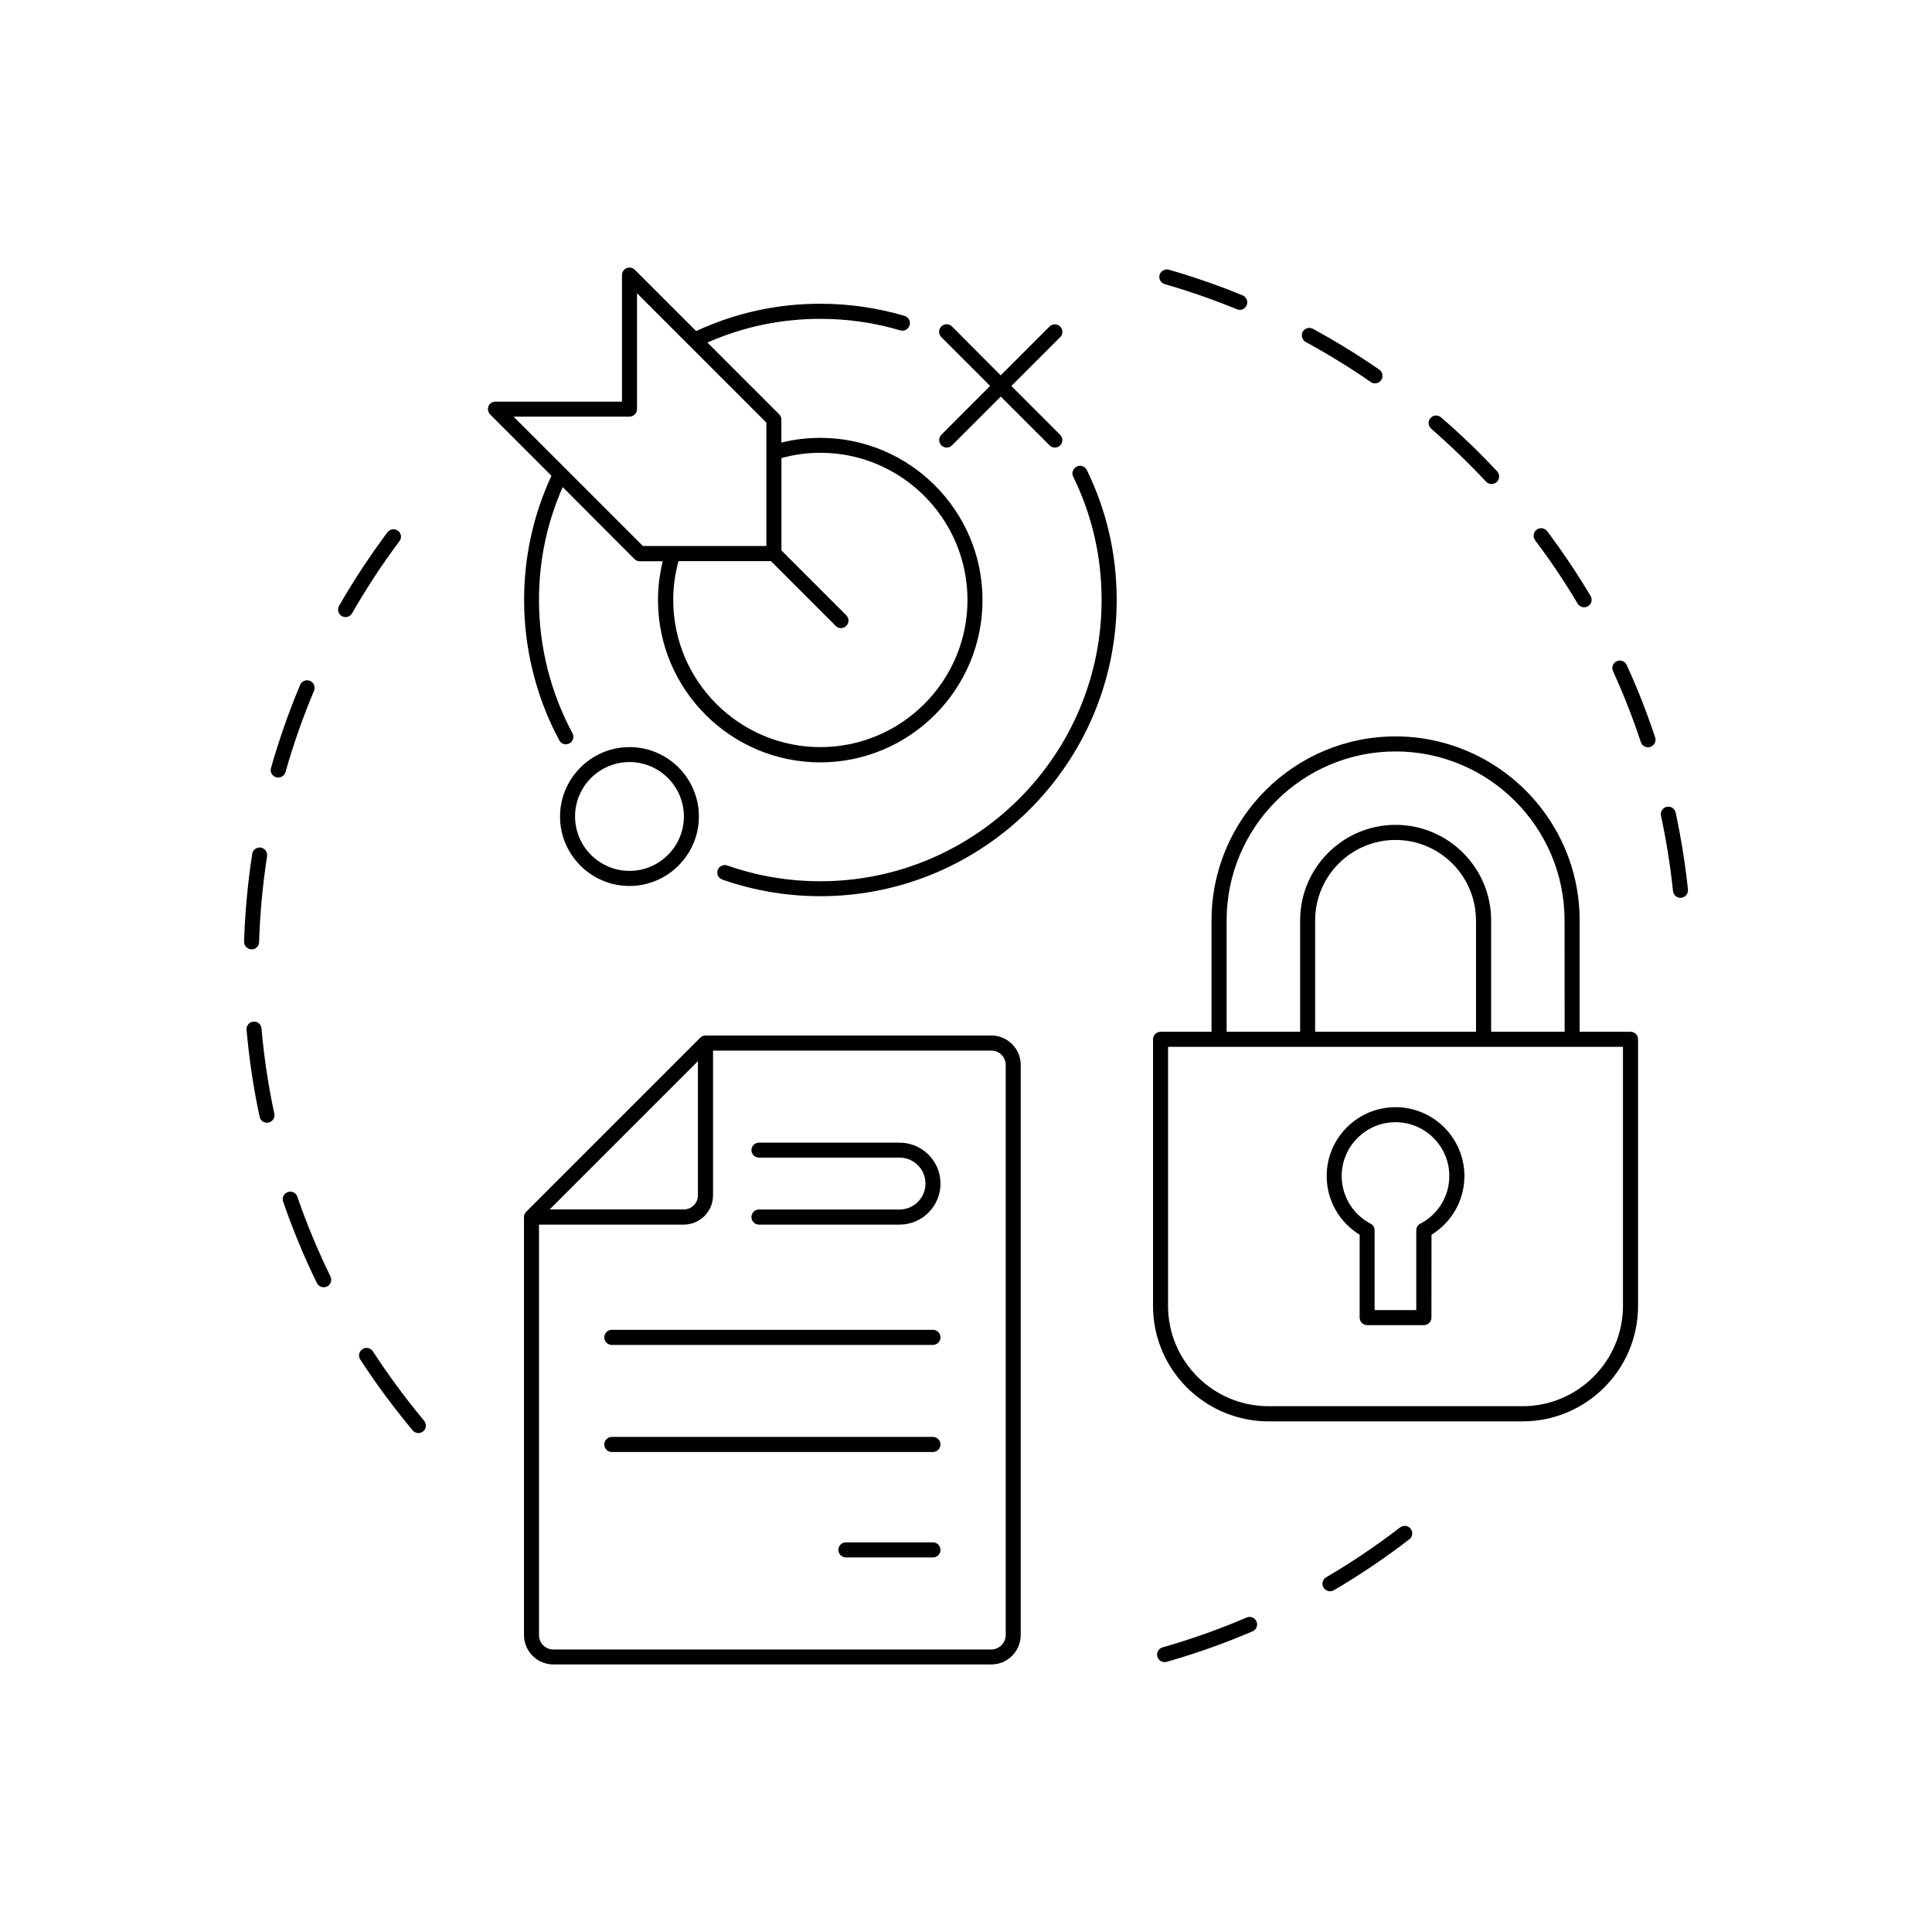 <?xml version="1.0" encoding="UTF-8"?>
<svg width="1200pt" height="1200pt" version="1.1" viewBox="0 0 1200 1200" xmlns="http://www.w3.org/2000/svg">
 <path d="m172.78 482.95c-0.422 0-0.844-0.047-1.266-0.188-2.484-0.703-3.938-3.281-3.188-5.766 4.969-17.484 11.062-34.875 18.094-51.609 0.984-2.391 3.703-3.469 6.141-2.484 2.391 0.984 3.469 3.75 2.484 6.141-6.891 16.406-12.891 33.422-17.719 50.531-0.609 2.016-2.484 3.375-4.547 3.375zm11.906 260.34c-0.844-2.438-3.516-3.75-5.953-2.859-2.438 0.844-3.703 3.516-2.859 5.953 5.906 17.156 12.938 34.172 20.953 50.531 0.797 1.641 2.438 2.625 4.219 2.625 0.703 0 1.359-0.141 2.062-0.469 2.297-1.125 3.281-3.938 2.156-6.234-7.875-16.125-14.812-32.719-20.578-49.547zm-28.406-153.61c2.531 0 4.594-1.969 4.641-4.547 0.562-17.859 2.25-35.812 4.969-53.344 0.375-2.531-1.359-4.922-3.891-5.344-2.578-0.375-4.969 1.359-5.344 3.891-2.766 17.906-4.453 36.234-5.062 54.469-0.094 2.578 1.969 4.734 4.5 4.828 0.094 0.047 0.141 0.047 0.188 0.047zm90.938-260.02c-2.062-1.547-4.969-1.125-6.562 0.938-10.875 14.578-21 29.953-30.047 45.703-1.312 2.25-0.516 5.109 1.734 6.375 0.703 0.422 1.547 0.609 2.297 0.609 1.641 0 3.188-0.844 4.031-2.344 8.859-15.469 18.75-30.516 29.391-44.766 1.641-2.062 1.219-4.969-0.844-6.516zm-15.609 509.68c-1.406-2.156-4.312-2.812-6.469-1.359-2.156 1.406-2.812 4.312-1.359 6.469 9.891 15.188 20.859 30 32.531 43.969 0.938 1.125 2.25 1.688 3.562 1.688 1.031 0 2.109-0.375 3-1.078 1.969-1.641 2.203-4.594 0.562-6.562-11.438-13.734-22.125-28.219-31.828-43.125zm-69.188-200.58c-0.234-2.578-2.438-4.453-5.062-4.219-2.578 0.234-4.453 2.484-4.219 5.062 1.594 18.141 4.312 36.328 8.109 54.047 0.469 2.203 2.391 3.703 4.547 3.703 0.328 0 0.656-0.047 0.984-0.094 2.531-0.562 4.125-3.047 3.609-5.531-3.75-17.391-6.422-35.203-7.969-52.969zm707.21 309.94c-14.625 11.25-30.047 21.703-45.938 30.984-2.203 1.312-2.953 4.172-1.641 6.375 0.891 1.453 2.438 2.297 4.031 2.297 0.797 0 1.641-0.188 2.391-0.609 16.219-9.516 31.969-20.156 46.875-31.641 2.062-1.547 2.438-4.5 0.844-6.562-1.547-2.016-4.5-2.438-6.562-0.844zm-95.344 55.969c-16.922 7.266-34.5 13.5-52.219 18.562-2.484 0.703-3.938 3.281-3.188 5.766 0.562 2.062 2.438 3.375 4.5 3.375 0.422 0 0.844-0.047 1.312-0.188 18.094-5.156 36.047-11.531 53.297-18.938 2.391-1.031 3.469-3.75 2.438-6.141-1.031-2.344-3.797-3.469-6.141-2.438zm148.78-705.47c0.938 0.984 2.156 1.453 3.422 1.453 1.125 0 2.297-0.422 3.188-1.266 1.875-1.781 1.969-4.688 0.234-6.609-10.969-11.766-22.688-23.062-34.875-33.562-1.969-1.688-4.875-1.453-6.562 0.469-1.688 1.969-1.453 4.875 0.469 6.609 11.859 10.312 23.344 21.422 34.125 32.906zm-112.03-86.766c13.828 7.547 27.422 15.891 40.359 24.844 0.797 0.562 1.734 0.844 2.625 0.844 1.453 0 2.953-0.703 3.844-2.016 1.453-2.109 0.938-5.062-1.172-6.516-13.219-9.141-27.141-17.719-41.25-25.359-2.25-1.219-5.109-0.375-6.328 1.875-1.172 2.25-0.328 5.109 1.922 6.328zm229.74 292.26c-0.562-2.531-3.047-4.125-5.531-3.562-2.531 0.562-4.125 3.047-3.562 5.531 3.281 15.375 5.812 31.125 7.453 46.781 0.234 2.391 2.297 4.219 4.641 4.219 0.141 0 0.328 0 0.469-0.047 2.578-0.281 4.453-2.531 4.172-5.109-1.688-15.984-4.266-32.062-7.641-47.812zm-30.422-91.688c-1.078-2.344-3.844-3.375-6.188-2.297-2.344 1.078-3.375 3.844-2.297 6.188 6.562 14.297 12.375 29.156 17.297 44.062 0.656 1.969 2.438 3.188 4.453 3.188 0.469 0 0.984-0.094 1.453-0.234 2.438-0.797 3.797-3.469 2.953-5.906-5.016-15.234-10.969-30.375-17.672-45zm-286.92-236.53c15.141 4.359 30.188 9.609 44.812 15.609 0.562 0.234 1.172 0.375 1.781 0.375 1.828 0 3.562-1.078 4.312-2.906 0.984-2.391-0.141-5.109-2.531-6.094-14.859-6.141-30.281-11.438-45.75-15.938-2.438-0.703-5.062 0.703-5.812 3.188-0.703 2.484 0.703 5.062 3.188 5.766zm256.45 198.42c0.891 1.453 2.438 2.297 4.031 2.297 0.797 0 1.641-0.188 2.391-0.656 2.203-1.312 2.953-4.172 1.641-6.375-8.203-13.781-17.297-27.328-26.953-40.219-1.547-2.062-4.453-2.484-6.562-0.938-2.062 1.547-2.484 4.453-0.938 6.562 9.469 12.562 18.375 25.781 26.391 39.328zm37.547 270.66v165.56c0 39.562-32.156 71.719-71.719 71.719h-157.87c-6.609 0-13.031-0.938-19.125-2.625-30.281-8.391-52.547-36.188-52.547-69.094v-165.56c0-2.578 2.109-4.688 4.688-4.688h31.641v-69.141c0-63.047 51.281-114.33 114.28-114.33 10.594 0 20.812 1.453 30.562 4.172 48.234 13.406 83.812 57.703 83.812 110.16v69.141h31.641c2.531 0 4.641 2.062 4.641 4.688zm-9.375 4.641h-282.56v160.87c0 34.359 27.938 62.344 62.344 62.344h157.87c34.359 0 62.344-27.938 62.344-62.344zm-36.281-78.516c0-57.891-47.109-104.95-104.95-104.95-57.891 0-104.95 47.109-104.95 104.95v69.141h45.656v-69.141c0-32.719 26.578-59.344 59.297-59.344s59.344 26.625 59.344 59.344v69.141h45.656zm-55.031 0c0-27.562-22.406-49.969-49.969-49.969s-49.922 22.453-49.922 49.969v69.141h99.938v-69.141zm-7.172 158.76c0 15-7.781 28.688-20.438 36.469l-0.047 51.469c0 2.578-2.109 4.688-4.688 4.688h-35.203c-2.578 0-4.688-2.109-4.688-4.688v-51.469c-12.703-7.734-20.484-21.469-20.484-36.469 0-23.578 19.172-42.75 42.75-42.75s42.797 19.172 42.797 42.75zm-9.375 0c0-18.422-15-33.422-33.422-33.422s-33.422 15-33.422 33.422c0 12.469 6.891 23.812 17.953 29.625 1.547 0.797 2.484 2.391 2.484 4.125v49.547h25.875v-49.547c0-1.734 0.938-3.328 2.484-4.125 11.203-5.812 18.047-17.203 18.047-29.625zm-266.21-69v354.14c0 10.031-8.203 18.234-18.234 18.234h-272.06c-10.031 0-18.234-8.203-18.234-18.234v-259.69c0-0.281 0.047-0.609 0.094-0.891v-0.047c0.094-0.422 0.234-0.797 0.422-1.125 0.047-0.094 0.094-0.141 0.141-0.234 0.188-0.375 0.469-0.703 0.75-0.984l108.05-108.05c0.281-0.281 0.609-0.562 0.984-0.75 0.094-0.047 0.141-0.094 0.234-0.141 0.375-0.188 0.703-0.328 1.125-0.422h0.094c0.281-0.047 0.562-0.094 0.844-0.094h177.56c10.031 0.047 18.234 8.203 18.234 18.281zm-9.328 354.1v-354.1c0-4.922-3.984-8.906-8.906-8.906h-172.87v89.953c0 5.344-2.344 10.125-6 13.453-3.188 2.859-7.453 4.688-12.094 4.688h-90v255c0 4.922 3.984 8.906 8.906 8.906h272.06c4.922-0.094 8.906-4.078 8.906-9zm-191.16-356.44-92.109 92.109h83.344c4.828 0 8.766-3.938 8.766-8.766zm37.922 59.906h87.281c8.859 0 16.125 7.219 16.125 16.125 0 8.859-7.219 16.125-16.125 16.125h-87.281c-2.578 0-4.688 2.109-4.688 4.688s2.109 4.688 4.688 4.688h87.281c14.062 0 25.453-11.391 25.453-25.453s-11.391-25.453-25.453-25.453h-87.281c-2.578 0-4.688 2.109-4.688 4.688 0 2.531 2.109 4.594 4.688 4.594zm-91.406 116.34h199.45c2.578 0 4.688-2.109 4.688-4.688s-2.109-4.688-4.688-4.688h-199.45c-2.578 0-4.688 2.109-4.688 4.688 0 2.625 2.109 4.688 4.688 4.688zm199.45 66.516c2.578 0 4.688-2.109 4.688-4.688s-2.109-4.688-4.688-4.688h-199.45c-2.578 0-4.688 2.109-4.688 4.688s2.109 4.688 4.688 4.688zm0 56.109h-54.047c-2.578 0-4.688 2.109-4.688 4.688s2.109 4.688 4.688 4.688h54.047c2.578 0 4.688-2.109 4.688-4.688-0.047-2.578-2.109-4.688-4.688-4.688zm87.141-661.87c11.719 23.953 17.625 49.688 17.625 76.547 0 96.328-78.375 174.71-174.71 174.71-19.828 0-39.281-3.281-57.797-9.797-2.438-0.844-5.109 0.422-5.953 2.859-0.047 0.188-0.141 0.422-0.141 0.609-0.469 2.25 0.797 4.547 3.047 5.297 19.547 6.844 40.031 10.312 60.891 10.312 101.48 0 184.03-82.547 184.03-184.03 0-28.312-6.234-55.453-18.562-80.672-1.125-2.297-3.938-3.281-6.234-2.156-0.141 0.047-0.281 0.188-0.375 0.234-2.109 1.359-2.906 3.891-1.828 6.094zm-319.18 163.78c-7.453-13.781-13.031-28.5-16.688-43.734-3.469-14.203-5.203-28.781-5.203-43.5 0-27 5.766-52.922 16.969-77.156l-38.062-38.062c-1.312-1.312-1.734-3.328-1.031-5.109s2.438-2.859 4.312-2.859h78.609v-78.609c0-1.875 1.125-3.609 2.859-4.312s3.75-0.328 5.109 1.031l38.062 38.062c24.281-11.25 50.203-16.969 77.156-16.969 17.812 0 35.438 2.531 52.312 7.547 2.438 0.703 3.891 3.328 3.141 5.812-0.094 0.281-0.188 0.562-0.328 0.797-0.984 1.969-3.281 3.047-5.484 2.391-16.031-4.781-32.719-7.172-49.641-7.172-24.469 0-48 4.969-70.125 14.719l44.578 44.578c0.891 0.891 1.359 2.062 1.359 3.281v14.297c7.875-1.969 15.938-2.953 24.141-2.953 55.547 0 100.78 45.188 100.78 100.78 0 55.547-45.188 100.78-100.78 100.78-55.547 0-100.78-45.188-100.78-100.78 0-8.203 1.031-16.312 2.953-24.141h-14.297c-1.219 0-2.438-0.469-3.281-1.359l-44.578-44.719c-9.703 22.125-14.719 45.656-14.719 70.125 0 28.875 7.219 57.562 20.812 82.781 1.219 2.297 0.375 5.109-1.875 6.328-0.094 0.047-0.188 0.047-0.281 0.094-0.609 0.281-1.312 0.469-1.969 0.469-1.594 0-3.188-0.891-4.031-2.438zm43.547-201.1h-72l80.344 80.344h76.688v-76.641l-80.344-80.344v72c0 2.578-2.109 4.641-4.688 4.641zm209.95 113.86c0-50.391-41.016-91.406-91.406-91.406-8.25 0-16.359 1.125-24.141 3.281v57.375l40.266 40.266c1.828 1.828 1.828 4.781 0 6.609-0.891 0.891-2.109 1.359-3.281 1.359-1.219 0-2.391-0.469-3.281-1.359l-40.266-40.266h-57.375c-2.156 7.781-3.281 15.891-3.281 24.141 0 50.391 41.016 91.406 91.453 91.406 50.297 0 91.312-41.016 91.312-91.406zm-166.82 134.53c0 9.328-3 17.953-8.062 25.031-7.828 10.922-20.625 18.094-35.062 18.094-23.766 0-43.125-19.359-43.125-43.125 0-12.562 5.438-23.859 14.062-31.781 7.688-7.031 17.859-11.344 29.062-11.344 23.812 0 43.125 19.359 43.125 43.125zm-43.125 33.75c18.609 0 33.797-15.141 33.797-33.797 0-18.609-15.141-33.797-33.797-33.797-18.609 0-33.797 15.141-33.797 33.797 0.047 18.656 15.188 33.797 33.797 33.797zm193.74-270.89c-1.828 1.828-1.828 4.781 0 6.609 0.891 0.891 2.109 1.359 3.281 1.359 1.219 0 2.391-0.469 3.281-1.359l30.328-30.328 30.328 30.328c0.891 0.891 2.109 1.359 3.281 1.359 1.219 0 2.391-0.469 3.281-1.359 0.469-0.469 0.75-0.938 0.984-1.453 0.703-1.688 0.375-3.703-0.984-5.109l-30.328-30.328 30.328-30.328c1.828-1.828 1.828-4.781 0-6.609s-4.781-1.828-6.609 0l-30.328 30.328-30.281-30.375c-1.828-1.828-4.781-1.828-6.609 0s-1.828 4.781 0 6.609l30.328 30.328z"/>
</svg>
